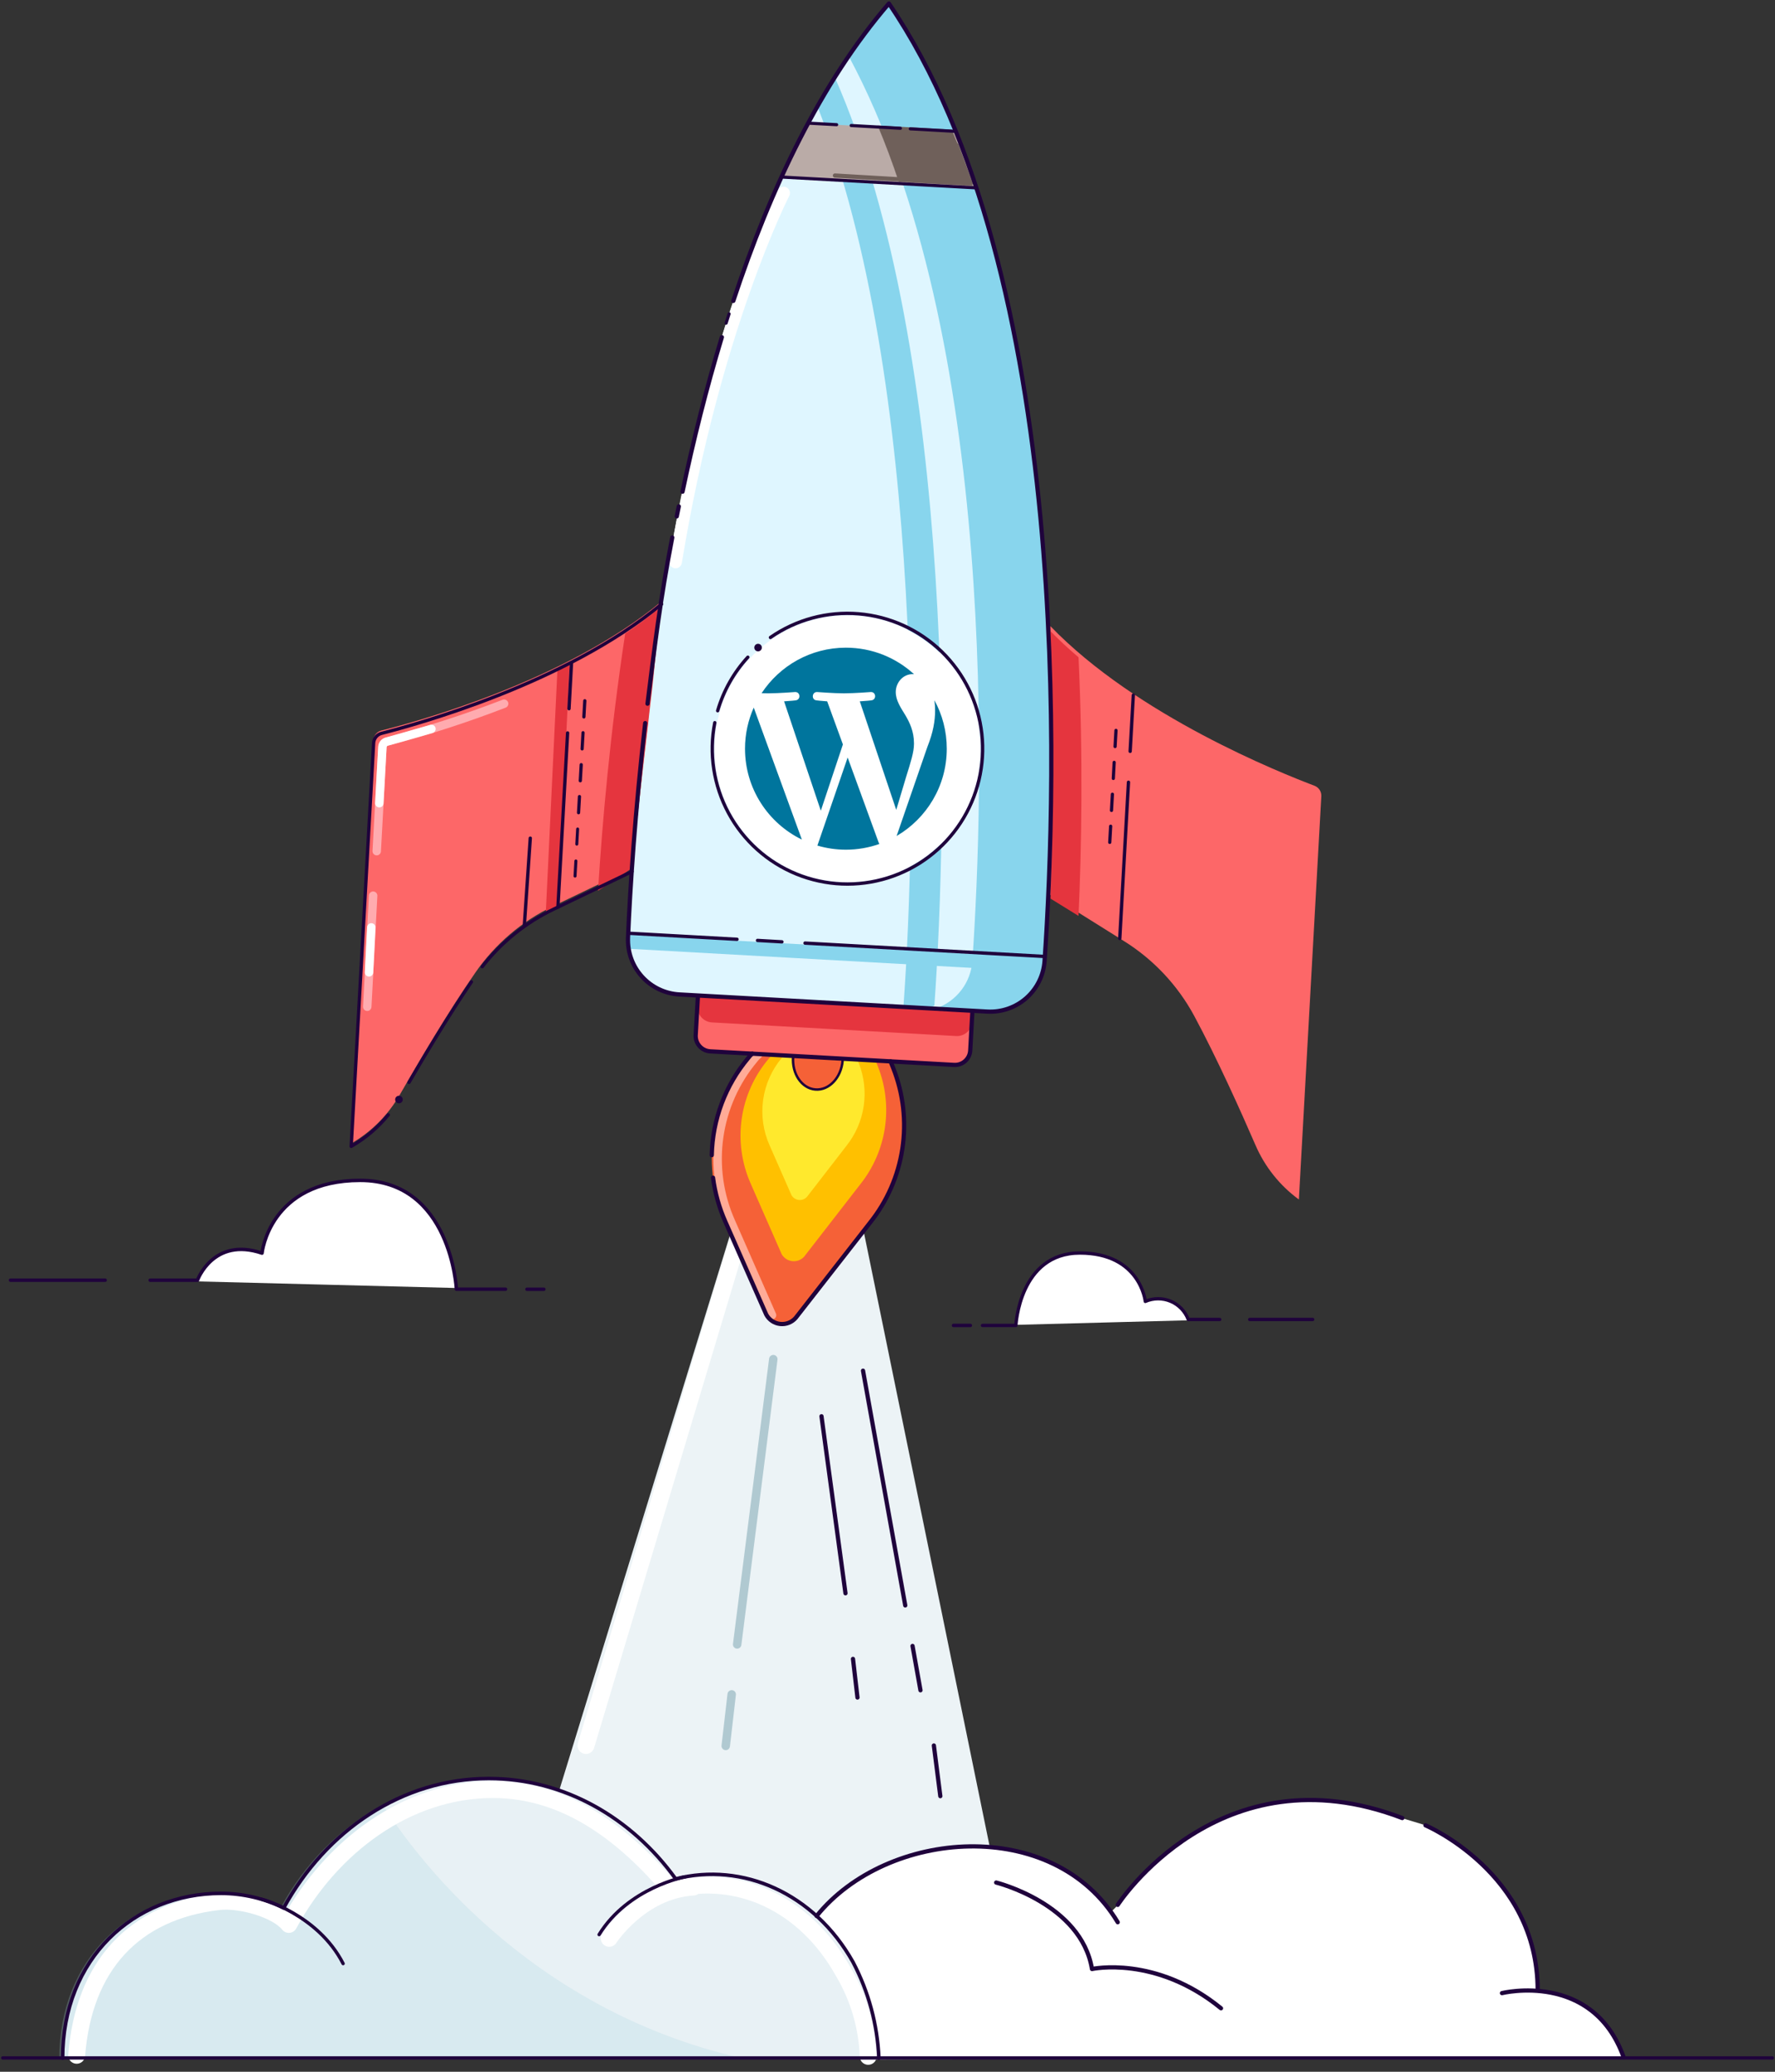 <?xml version="1.0" encoding="UTF-8"?> <svg xmlns="http://www.w3.org/2000/svg" width="420" height="490" viewBox="0 0 420 490" fill="none"><rect x="0" y="0" width="420" height="490" fill="#333333" stroke="none"/><path d="M288.615 312.072H281.162C280.795 311.109 280.236 310.231 279.52 309.49C278.803 308.75 277.944 308.162 276.995 307.763C276.045 307.364 275.025 307.162 273.995 307.169C272.965 307.175 271.948 307.391 271.003 307.802C271.003 307.802 269.825 296.356 255.516 296.356C241.207 296.356 240.377 313.484 240.377 313.484H235.115" fill="white"></path><path d="M35.54 302.785H46.728C46.728 302.785 50.462 292.468 61.999 296.389C61.999 296.389 63.759 279.177 85.238 279.177C106.718 279.177 107.996 304.912 107.996 304.912H118.985" fill="white"></path><path d="M384.195 486.583C376.858 466.098 355.395 471.398 355.395 471.398L363.894 470.7C363.894 442.988 337.334 431.708 337.334 431.708L331.857 430.046C288.482 413.433 264.529 450.581 264.529 450.581L263.019 452.076C248.328 430.96 209.9 432.638 193.301 453.206L204.124 487.098L384.195 486.583Z" fill="white"></path><path d="M14.823 486.782C14.823 463.29 31.622 447.806 52.322 447.806C57.455 447.818 62.519 449 67.128 451.262C77.204 432.871 95.181 420.643 115.665 420.643C133.476 420.643 149.395 429.897 159.886 444.384C175.672 440.363 192.653 447.707 201.833 464.055C205.533 471.082 207.625 478.846 207.958 486.782" fill="#E8F1F5"></path><path opacity="0.25" d="M175.49 486.782H14.043C14.043 463.307 30.842 447.823 51.542 447.823C56.69 447.816 61.771 448.987 66.398 451.245C71.914 440.93 80.305 432.44 90.55 426.807C97.622 438.021 124.496 475.153 175.49 486.782Z" fill="#AAD4E2"></path><path d="M18.144 486.101C19.803 465.002 31.589 452.093 51.741 449.75C56.92 449.152 65.568 451.627 68.34 455.15C78.3 436.775 96.261 423.251 116.628 423.251C134.307 423.251 148.018 434.266 158.808 446.942C174.477 442.938 190.463 450.049 199.576 466.414C203.161 472.466 205.175 479.319 205.435 486.35" stroke="white" stroke-width="4" stroke-linecap="round" stroke-linejoin="round"></path><path d="M181.25 264.391L132.414 423.152C132.414 423.152 155.321 433.253 159.687 444.832C165.462 443.266 171.54 443.197 177.348 444.633C183.157 446.069 188.504 448.962 192.886 453.04C198.096 447.383 204.509 442.97 211.652 440.126C218.794 437.282 226.484 436.08 234.152 436.609L200.223 271.02" fill="#ECF3F6"></path><path d="M181.25 271.036L138.655 412.834" stroke="white" stroke-width="4" stroke-linecap="round" stroke-linejoin="round"></path><path d="M178.013 249.206C177.649 249.506 177.325 249.852 177.05 250.236C172.597 255.52 169.727 261.956 168.769 268.801C167.812 275.647 168.807 282.625 171.639 288.929L181.316 310.893C181.645 311.499 182.116 312.017 182.688 312.402C183.26 312.787 183.917 313.027 184.602 313.102C185.288 313.177 185.981 313.085 186.623 312.833C187.265 312.581 187.836 312.178 188.288 311.657L205.834 289.228C209.893 284.165 212.543 278.118 213.517 271.699C214.49 265.281 213.753 258.719 211.378 252.678L210.714 251.017" fill="#F56137"></path><path d="M179.391 249.422C179.02 249.72 178.69 250.066 178.411 250.452C173.971 255.729 171.108 262.154 170.154 268.987C169.2 275.821 170.192 282.785 173.017 289.079L182.677 311.059" stroke="#FFAB97" stroke-width="2" stroke-linecap="round" stroke-linejoin="round"></path><path d="M182.594 249.654C182.32 249.884 182.075 250.146 181.864 250.435C178.462 254.453 176.26 259.348 175.508 264.561C174.756 269.773 175.487 275.092 177.615 279.908L184.968 296.655C185.23 297.101 185.593 297.481 186.027 297.762C186.461 298.044 186.955 298.22 187.47 298.277C187.984 298.333 188.505 298.268 188.99 298.088C189.475 297.907 189.911 297.615 190.263 297.236L203.543 280.124C206.625 276.267 208.637 271.666 209.377 266.784C210.117 261.902 209.559 256.91 207.759 252.313L207.261 251.033" fill="#FFC000"></path><path d="M185.499 249.654C185.308 249.818 185.136 250.002 184.985 250.203C182.613 253.032 181.085 256.472 180.574 260.13C180.063 263.787 180.591 267.515 182.096 270.887L187.259 282.633C187.435 282.956 187.686 283.231 187.992 283.436C188.297 283.64 188.648 283.768 189.013 283.807C189.379 283.846 189.749 283.796 190.091 283.661C190.433 283.526 190.737 283.31 190.977 283.031L200.273 271.02C202.433 268.314 203.843 265.088 204.362 261.664C204.881 258.24 204.489 254.74 203.227 251.515L202.879 250.618" fill="#FFE92D"></path><path d="M199.377 250.867C199.045 254.904 196.156 257.945 192.919 257.679C189.682 257.413 187.342 253.924 187.674 249.904" fill="#F56137"></path><path d="M165.148 235.466L164.617 244.82C164.567 245.781 164.898 246.724 165.539 247.442C166.179 248.161 167.077 248.598 168.037 248.658L225.753 251.864C226.697 251.919 227.625 251.602 228.339 250.981C229.052 250.36 229.495 249.485 229.571 248.541L230.069 239.587" fill="#FD6768"></path><path d="M165.58 228.638L165.049 237.992C165.022 238.467 165.089 238.944 165.246 239.394C165.404 239.843 165.648 240.258 165.966 240.613C166.284 240.967 166.668 241.256 167.098 241.462C167.527 241.668 167.993 241.787 168.468 241.813L226.234 245.036C226.71 245.063 227.186 244.995 227.635 244.838C228.085 244.68 228.498 244.436 228.853 244.118C229.208 243.8 229.496 243.415 229.702 242.985C229.908 242.555 230.027 242.089 230.052 241.613L230.55 232.675" fill="#E5353E"></path><path d="M165.148 235.466L164.617 244.82C164.567 245.781 164.898 246.724 165.539 247.442C166.179 248.161 167.077 248.598 168.037 248.658L225.753 251.864C226.697 251.919 227.625 251.602 228.339 250.981C229.052 250.36 229.495 249.485 229.571 248.541L230.069 239.587" stroke="#1F033C" stroke-linecap="round" stroke-linejoin="round"></path><path d="M168.717 278.546C169.186 282.14 170.17 285.649 171.639 288.962L181.316 310.926C181.645 311.532 182.115 312.05 182.688 312.435C183.26 312.82 183.917 313.06 184.602 313.135C185.288 313.21 185.981 313.118 186.623 312.866C187.265 312.615 187.836 312.211 188.288 311.69L205.834 289.228C209.893 284.165 212.543 278.118 213.517 271.699C214.49 265.281 213.753 258.719 211.378 252.678L210.714 251.017" stroke="#1F033C" stroke-linecap="round" stroke-linejoin="round"></path><path d="M178.013 249.206C177.649 249.506 177.325 249.852 177.05 250.236C171.642 256.687 168.597 264.793 168.418 273.213" stroke="#1F033C" stroke-linecap="round" stroke-linejoin="round"></path><path d="M199.377 250.867C199.045 254.904 196.156 257.945 192.919 257.679C189.682 257.413 187.342 253.924 187.674 249.904" stroke="#1F033C" stroke-width="0.58" stroke-linecap="round" stroke-linejoin="round"></path><path d="M233.621 239.238L160.733 235.184C157.354 234.991 154.187 233.474 151.916 230.962C149.645 228.45 148.454 225.144 148.599 221.76C150.375 180.01 159.87 59.56 210.332 0.797C253.972 64.793 250.022 185.575 247.166 227.276C246.932 230.651 245.379 233.798 242.844 236.036C240.31 238.275 236.997 239.425 233.621 239.238Z" fill="#DFF6FF"></path><path d="M247.332 227.226C247.106 230.606 245.556 233.759 243.02 236.002C240.484 238.245 237.166 239.396 233.787 239.204L221.437 238.523C223.831 237.703 225.929 236.193 227.468 234.183C229.006 232.173 229.917 229.753 230.085 227.226C232.758 188.134 236.393 79.546 200.887 13.407C203.844 9.016 207.053 4.8 210.498 0.781C254.105 64.793 250.171 185.525 247.332 227.226Z" fill="#88D5ED"></path><path d="M221.088 237.875C220.752 238.02 220.408 238.147 220.059 238.257H221.072L213.801 237.742C216.822 195.361 218.997 90.013 193.351 24.987C194.701 22.728 196.095 20.49 197.534 18.275C226.483 84.016 224.242 193.982 221.088 237.875Z" fill="#88D5ED"></path><path d="M231.065 44.442L184.968 41.867L185.184 41.401C185.699 40.288 186.213 39.175 186.844 38.079C186.977 37.78 187.126 37.481 187.276 37.181C187.84 36.002 188.421 34.822 188.936 33.659C189.168 33.194 189.4 32.729 189.649 32.264C190.147 31.284 190.645 30.32 191.176 29.373C191.208 29.292 191.247 29.215 191.293 29.14L226.152 31.084C227.928 35.404 229.554 39.873 231.065 44.442Z" fill="#BAABA7"></path><path d="M230.135 43.96L212.656 42.98C211.14 38.416 209.48 33.986 207.676 29.689L225.205 30.669C226.998 34.889 228.625 39.391 230.135 43.96Z" fill="#6F605A"></path><path d="M156.5 142.263C133.759 161.153 98.369 170.739 90.218 172.783C89.706 172.913 89.249 173.205 88.915 173.615C88.58 174.024 88.385 174.53 88.359 175.059L82.998 270.521C87.829 267.74 91.839 263.728 94.617 258.892C98.933 251.366 105.921 239.487 112.412 230.133C117.087 223.339 123.456 217.887 130.887 214.317L149.478 205.395" fill="#FD6768"></path><path d="M88.293 211.842L86.898 238.108" stroke="#FFABAF" stroke-width="2" stroke-linecap="round" stroke-linejoin="round"></path><path d="M87.861 219.351L87.314 229.967" stroke="white" stroke-width="2" stroke-linecap="round" stroke-linejoin="round"></path><path d="M89.139 201.308L90.484 176.67C90.503 176.381 90.61 176.105 90.791 175.879C90.972 175.653 91.219 175.489 91.496 175.408C100.919 172.94 110.196 169.945 119.284 166.436" stroke="#FFABAF" stroke-width="2" stroke-linecap="round" stroke-linejoin="round"></path><path d="M89.753 189.961L90.484 176.67C90.503 176.381 90.61 176.105 90.791 175.879C90.972 175.653 91.219 175.489 91.496 175.408C93.272 174.943 97.339 173.746 102.087 172.401" stroke="white" stroke-width="2" stroke-linecap="round" stroke-linejoin="round"></path><path d="M132.032 214.35L129.144 215.978L131.9 158.379L134.821 156.451L132.032 214.35Z" fill="#E5353E"></path><path d="M248.527 148.078C269.028 169.327 303.123 182.834 310.991 185.825C311.496 186.005 311.93 186.343 312.228 186.789C312.527 187.234 312.675 187.764 312.651 188.3L307.339 283.696C302.826 280.4 299.278 275.954 297.064 270.82C293.612 262.862 287.968 250.286 282.573 240.268C278.665 233.034 272.945 226.942 265.973 222.591L248.478 211.642" fill="#FD6768"></path><path d="M155.637 144.157L156.251 146.201C155.156 152.996 154.84 158.844 154.093 164.792C153.828 166.802 153.545 169.543 153.33 171.437C151.869 184.08 150.508 194.696 149.81 205.163L141.511 210.679C142.474 194.912 144.349 173.481 147.935 149.839C150.595 148.074 153.165 146.178 155.637 144.157Z" fill="#E5353E"></path><path d="M248.179 148.892V149.108C249.49 173.547 249.208 195.843 248.561 212.523L255.2 216.626C255.914 200.843 256.312 179.329 255.2 155.455C252.751 153.386 250.408 151.196 248.179 148.892Z" fill="#E5353E"></path><path d="M149.094 221.084L148.91 224.402L246.91 229.869L247.095 226.551L149.094 221.084Z" fill="#88D5ED"></path><path d="M185.416 45.654C185.416 45.654 168.916 77.669 159.853 132.91" stroke="white" stroke-width="3" stroke-linecap="round" stroke-linejoin="round"></path><path d="M161.497 116.296C164.07 104.135 167.14 91.824 170.809 79.746" stroke="#1F033C" stroke-linecap="round" stroke-linejoin="round"></path><path d="M153.213 166.436C154.873 153.145 156.201 141.831 159.073 127.128" stroke="#1F033C" stroke-linecap="round" stroke-linejoin="round"></path><path d="M190.479 223.056L246.801 226.196" stroke="#1F033C" stroke-width="0.79" stroke-linecap="round" stroke-linejoin="round"></path><path d="M179.241 222.425L185.018 222.757" stroke="#1F033C" stroke-width="0.79" stroke-linecap="round" stroke-linejoin="round"></path><path d="M148.798 220.73L174.394 222.159" stroke="#1F033C" stroke-width="0.79" stroke-linecap="round" stroke-linejoin="round"></path><path d="M134.306 173.348L132.016 214.533" stroke="#1F033C" stroke-width="0.79" stroke-linecap="round" stroke-linejoin="round"></path><path d="M135.22 156.983L134.639 167.616" stroke="#1F033C" stroke-width="0.79" stroke-linecap="round" stroke-linejoin="round"></path><path d="M138.374 165.739L138.158 169.56" stroke="#1F033C" stroke-width="0.76" stroke-linecap="round" stroke-linejoin="round"></path><path d="M137.958 173.298L137.743 177.119" stroke="#1F033C" stroke-width="0.76" stroke-linecap="round" stroke-linejoin="round"></path><path d="M137.527 180.857L137.311 184.662" stroke="#1F033C" stroke-width="0.76" stroke-linecap="round" stroke-linejoin="round"></path><path d="M137.112 188.4L136.896 192.221" stroke="#1F033C" stroke-width="0.76" stroke-linecap="round" stroke-linejoin="round"></path><path d="M136.68 196.075L136.481 199.647" stroke="#1F033C" stroke-width="0.71" stroke-linecap="round" stroke-linejoin="round"></path><path d="M136.265 203.634L136.066 207.206" stroke="#1F033C" stroke-width="0.71" stroke-linecap="round" stroke-linejoin="round"></path><path d="M114.105 228.638C118.593 222.873 124.354 218.227 130.937 215.065L149.545 206.126" stroke="#1F033C" stroke-width="0.79" stroke-linecap="round" stroke-linejoin="round"></path><path d="M96.775 256.001C100.825 249.056 106.303 239.935 111.548 232.227" stroke="#1F033C" stroke-width="0.79" stroke-linecap="round" stroke-linejoin="round"></path><path d="M156.55 142.878C133.825 161.718 98.452 171.354 90.285 173.447C89.772 173.58 89.314 173.871 88.977 174.28C88.64 174.689 88.441 175.194 88.409 175.723L83.097 271.136C86.457 269.21 89.433 266.681 91.878 263.676" stroke="#1F033C" stroke-width="0.79" stroke-linecap="round" stroke-linejoin="round"></path><path d="M267.019 185.01L264.961 221.959" stroke="#1F033C" stroke-width="0.79" stroke-linecap="round" stroke-linejoin="round"></path><path d="M268.164 164.409L267.417 177.7" stroke="#1F033C" stroke-width="0.79" stroke-linecap="round" stroke-linejoin="round"></path><path d="M264.064 172.75L263.849 176.571" stroke="#1F033C" stroke-width="0.76" stroke-linecap="round" stroke-linejoin="round"></path><path d="M263.633 180.309L263.434 184.113" stroke="#1F033C" stroke-width="0.76" stroke-linecap="round" stroke-linejoin="round"></path><path d="M263.218 187.851L263.002 191.673" stroke="#1F033C" stroke-width="0.76" stroke-linecap="round" stroke-linejoin="round"></path><path d="M262.803 195.411L262.587 199.232" stroke="#1F033C" stroke-width="0.76" stroke-linecap="round" stroke-linejoin="round"></path><path d="M215.926 389.293L217.802 399.776" stroke="#1F033C" stroke-linecap="round" stroke-linejoin="round"></path><path d="M204.207 324.184L214.2 379.707" stroke="#1F033C" stroke-linecap="round" stroke-linejoin="round"></path><path d="M220.972 412.834L222.499 424.813" stroke="#1F033C" stroke-linecap="round" stroke-linejoin="round"></path><path d="M194.38 334.966L200.057 376.833" stroke="#1F033C" stroke-linecap="round" stroke-linejoin="round"></path><path d="M201.833 392.35L202.895 401.487" stroke="#1F033C" stroke-linecap="round" stroke-linejoin="round"></path><path d="M193.234 453.156C209.834 432.588 249.291 429.348 264.479 454.635" stroke="#1F033C" stroke-linecap="round" stroke-linejoin="round"></path><path d="M264.479 450.531C264.479 450.531 288.433 413.399 331.807 429.996" stroke="#1F033C" stroke-linecap="round" stroke-linejoin="round"></path><path d="M337.285 431.708C337.285 431.708 363.844 442.988 363.844 470.7" stroke="#1F033C" stroke-linecap="round" stroke-linejoin="round"></path><path d="M355.395 471.398C355.395 471.398 376.858 466.098 384.195 486.583" stroke="#1F033C" stroke-linecap="round" stroke-linejoin="round"></path><path d="M2.49 302.785H24.883" stroke="#1F033C" stroke-width="0.82" stroke-linecap="round" stroke-linejoin="round"></path><path d="M35.54 302.785H46.728C46.728 302.785 50.462 292.468 61.999 296.389C61.999 296.389 63.759 279.177 85.238 279.177C106.718 279.177 107.996 304.912 107.996 304.912H119.616" stroke="#1F033C" stroke-width="0.82" stroke-linecap="round" stroke-linejoin="round"></path><path d="M310.609 312.072H295.703" stroke="#1F033C" stroke-width="0.79" stroke-linecap="round" stroke-linejoin="round"></path><path d="M288.615 312.072H281.162C280.794 311.109 280.235 310.231 279.519 309.49C278.803 308.75 277.944 308.162 276.995 307.763C276.045 307.364 275.025 307.162 273.995 307.169C272.965 307.175 271.947 307.391 271.003 307.802C271.003 307.802 269.824 296.356 255.516 296.356C241.207 296.356 240.377 313.484 240.377 313.484H232.476" stroke="#1F033C" stroke-width="0.79" stroke-linecap="round" stroke-linejoin="round"></path><path d="M171.821 76.423L172.518 74.23" stroke="#1F033C" stroke-width="0.73" stroke-linecap="round" stroke-linejoin="round"></path><path d="M160.617 119.768L160.135 122.127" stroke="#1F033C" stroke-linecap="round" stroke-linejoin="round"></path><path d="M94.401 260.952C94.896 260.952 95.298 260.55 95.298 260.055C95.298 259.559 94.896 259.157 94.401 259.157C93.906 259.157 93.505 259.559 93.505 260.055C93.505 260.55 93.906 260.952 94.401 260.952Z" fill="#1F033C"></path><path d="M197.567 41.518L217.337 42.681L229.654 43.362L226.334 34.341" stroke="#6F605A" stroke-linecap="round" stroke-linejoin="round"></path><path d="M173.515 71.173C182.346 44.492 194.214 19.538 210.332 0.831C253.972 64.793 250.022 185.575 247.166 227.276C246.936 230.654 245.385 233.805 242.85 236.047C240.315 238.289 236.999 239.441 233.621 239.254L160.733 235.201C157.354 235.007 154.187 233.491 151.916 230.979C149.645 228.467 148.454 225.161 148.599 221.777C149.097 210.047 150.259 192.088 152.666 171.022" stroke="#1F033C" stroke-linecap="round" stroke-linejoin="round"></path><path d="M215.395 30.47L226.135 31.068" stroke="#1F033C" stroke-width="0.74" stroke-linecap="round" stroke-linejoin="round"></path><path d="M201.401 29.689L213.054 30.337" stroke="#1F033C" stroke-width="0.74" stroke-linecap="round" stroke-linejoin="round"></path><path d="M191.259 29.124L197.965 29.489" stroke="#1F033C" stroke-width="0.74" stroke-linecap="round" stroke-linejoin="round"></path><path d="M185.416 41.9L230.6 44.408" stroke="#1F033C" stroke-width="0.74" stroke-linecap="round" stroke-linejoin="round"></path><path d="M200.572 208.652C217.972 208.652 232.078 194.534 232.078 177.119C232.078 159.704 217.972 145.586 200.572 145.586C183.172 145.586 169.066 159.704 169.066 177.119C169.066 194.534 183.172 208.652 200.572 208.652Z" fill="white"></path><path d="M169.812 168.098C171.189 163.385 173.632 159.054 176.95 155.438" stroke="#1F033C" stroke-width="0.79" stroke-linecap="round" stroke-linejoin="round"></path><path d="M182.296 150.77C188.393 146.538 195.771 144.559 203.166 145.173C210.561 145.787 217.512 148.955 222.83 154.134C228.148 159.313 231.502 166.182 232.316 173.563C233.131 180.945 231.356 188.38 227.296 194.596C223.236 200.813 217.142 205.422 210.06 207.637C202.977 209.851 195.346 209.532 188.472 206.734C181.599 203.937 175.911 198.834 172.383 192.301C168.854 185.768 167.705 178.21 169.132 170.922" stroke="#1F033C" stroke-width="0.79" stroke-linecap="round" stroke-linejoin="round"></path><path d="M0.647 486.732H419.353" stroke="#1F033C" stroke-width="0.79" stroke-linecap="round" stroke-linejoin="round"></path><path d="M61.933 449.202C61.933 449.202 75.212 452.741 81.188 464.42" stroke="#1F033C" stroke-width="0.79" stroke-linecap="round" stroke-linejoin="round"></path><path d="M144.15 458.439C144.15 458.439 151.487 447.092 164.069 446.311" stroke="white" stroke-width="4" stroke-linecap="round" stroke-linejoin="round"></path><path d="M162.144 443.885C162.144 443.885 148.682 446.378 141.76 457.559" stroke="#1F033C" stroke-width="0.79" stroke-linecap="round" stroke-linejoin="round"></path><path d="M14.823 486.782C14.823 463.29 31.622 447.806 52.322 447.806C57.455 447.818 62.519 449 67.128 451.262C77.204 432.871 95.181 420.643 115.665 420.643C133.476 420.643 149.395 429.897 159.886 444.384C175.672 440.363 192.653 447.707 201.833 464.055C205.533 471.082 207.625 478.846 207.958 486.782" stroke="#1F033C" stroke-width="0.84" stroke-linecap="round" stroke-linejoin="round"></path><path d="M235.713 445.248C235.713 445.248 255.815 450.232 258.388 465.699C258.388 465.699 273.444 462.377 288.914 474.986" stroke="#1F033C" stroke-linecap="round" stroke-linejoin="round"></path><path d="M179.374 154.059C179.869 154.059 180.27 153.657 180.27 153.162C180.27 152.666 179.869 152.265 179.374 152.265C178.879 152.265 178.478 152.666 178.478 153.162C178.478 153.657 178.879 154.059 179.374 154.059Z" fill="#1F033C"></path><path d="M173.133 400.74L171.722 412.934" stroke="#B0C9D1" stroke-width="2" stroke-linecap="round" stroke-linejoin="round"></path><path d="M182.976 321.459L174.427 388.927" stroke="#B0C9D1" stroke-width="2" stroke-linecap="round" stroke-linejoin="round"></path><path d="M125.475 198.235L124.081 218.72" stroke="#1F033C" stroke-width="0.79" stroke-linecap="round" stroke-linejoin="round"></path><path d="M124.695 304.928H128.679" stroke="#1F033C" stroke-width="0.82" stroke-linecap="round" stroke-linejoin="round"></path><path d="M225.62 313.484H229.604" stroke="#1F033C" stroke-width="0.82" stroke-linecap="round" stroke-linejoin="round"></path><g clip-path="url(#clip0_10_48)"><path fill-rule="evenodd" clip-rule="evenodd" d="M176.285 177.073C176.285 186.529 181.775 194.701 189.737 198.573L178.351 167.352C177.028 170.322 176.285 173.609 176.285 177.073ZM216.268 175.869C216.268 172.915 215.208 170.871 214.301 169.281C213.091 167.312 211.955 165.645 211.955 163.677C211.955 161.481 213.619 159.437 215.964 159.437C216.07 159.437 216.17 159.45 216.273 159.456C212.027 155.562 206.368 153.185 200.154 153.185C191.814 153.185 184.479 157.468 180.21 163.952C180.771 163.97 181.299 163.981 181.747 163.981C184.243 163.981 188.108 163.677 188.108 163.677C189.394 163.601 189.547 165.495 188.261 165.645C188.261 165.645 186.967 165.798 185.529 165.874L194.221 191.749L199.446 176.07L195.728 165.874C194.442 165.798 193.223 165.645 193.223 165.645C191.937 165.569 192.087 163.601 193.375 163.677C193.375 163.677 197.317 163.981 199.662 163.981C202.158 163.981 206.023 163.677 206.023 163.677C207.311 163.601 207.462 165.495 206.176 165.645C206.176 165.645 204.881 165.798 203.444 165.874L212.07 191.552L214.453 183.591C215.482 180.285 216.268 177.913 216.268 175.869ZM221.1 165.613C221.203 166.374 221.262 167.19 221.262 168.069C221.262 170.492 220.808 173.217 219.446 176.626L212.155 197.722C219.252 193.582 224.025 185.886 224.025 177.074C224.025 172.92 222.964 169.016 221.1 165.613ZM200.573 179.163L193.411 199.99C195.55 200.62 197.812 200.964 200.154 200.964C202.934 200.964 205.6 200.483 208.081 199.61C208.018 199.507 207.958 199.399 207.911 199.281L200.573 179.163Z" fill="#00759D"></path></g><defs><clipPath id="clip0_10_48"><rect width="47.74" height="47.778" fill="white" transform="translate(176.285 153.185)"></rect></clipPath></defs></svg> 